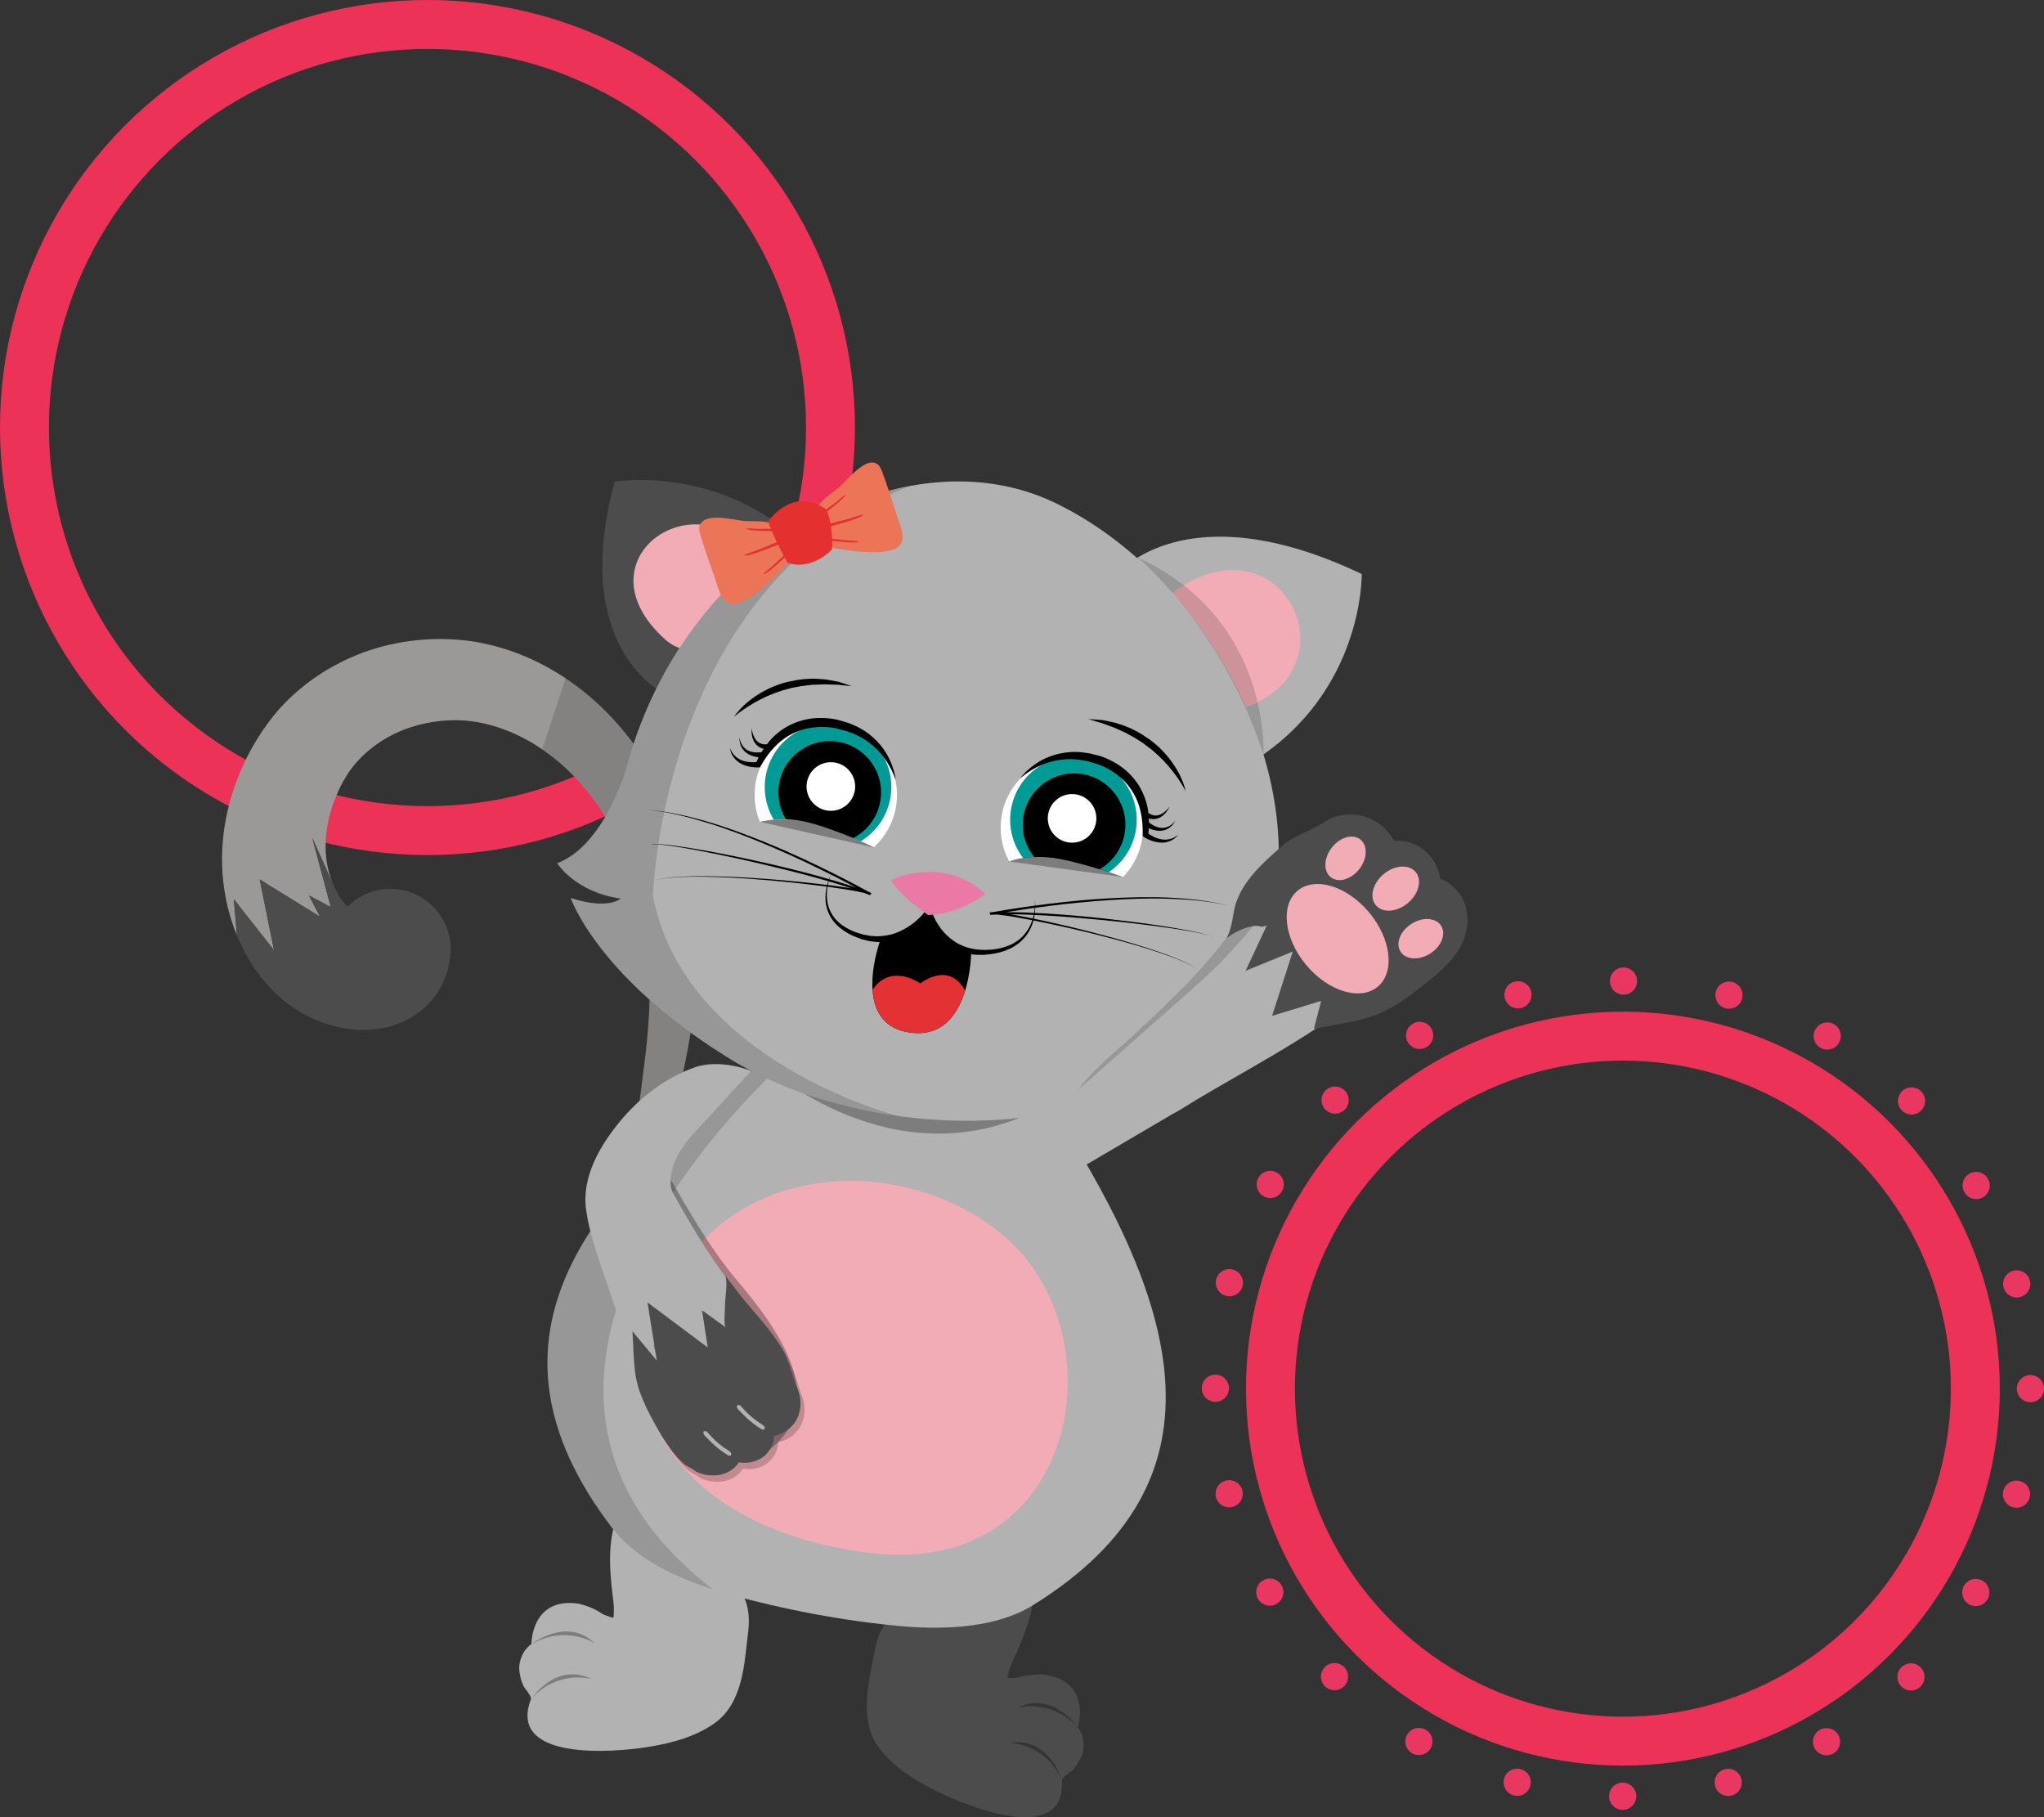 <?xml version="1.0" encoding="UTF-8"?>
<svg xmlns="http://www.w3.org/2000/svg" viewBox="0 0 375.98 334.19">
  <rect x="0" y="0" width="375.98" height="334.19" fill="#333333" stroke="none"/>
  <defs>
    <style>
      .cls-1 {
        fill: #9a9998;
      }

      .cls-2, .cls-3, .cls-4, .cls-5, .cls-6 {
        mix-blend-mode: multiply;
      }

      .cls-2, .cls-5 {
        opacity: .15;
      }

      .cls-3, .cls-6 {
        opacity: .3;
      }

      .cls-4 {
        opacity: .2;
      }

      .cls-7, .cls-8 {
        fill: #4d4c4d;
      }

      .cls-9, .cls-10 {
        fill: #f1acb5;
      }

      .cls-11 {
        fill: #e4312f;
      }

      .cls-11, .cls-12, .cls-13, .cls-14, .cls-15, .cls-10, .cls-8, .cls-5, .cls-6 {
        fill-rule: evenodd;
      }

      .cls-12, .cls-16 {
        fill: #b2b2b2;
      }

      .cls-17 {
        isolation: isolate;
      }

      .cls-13 {
        fill: #eb7556;
      }

      .cls-18 {
        stroke: #ed3257;
        stroke-width: 9px;
      }

      .cls-18, .cls-19 {
        fill: none;
        stroke-miterlimit: 10;
      }

      .cls-15 {
        fill: #ea79a6;
      }

      .cls-20 {
        fill: #fff;
      }

      .cls-21 {
        fill: #e43134;
      }

      .cls-22 {
        fill: #019a94;
      }

      .cls-19 {
        stroke: #e83862;
        stroke-dasharray: 0 19.63;
        stroke-linecap: round;
        stroke-width: 5px;
      }
    </style>
  </defs>
  <g class="cls-17">
    <g id="Layer_2" data-name="Layer 2">
      <g id="Layer_3" data-name="Layer 3">
        <circle class="cls-18" cx="298.52" cy="255.39" r="64.83"/>
        <circle class="cls-19" cx="298.52" cy="255.39" r="74.96"/>
        <circle class="cls-18" cx="78.63" cy="78.63" r="74.13"/>
        <g>
          <g>
            <polygon class="cls-1" points="61.58 163.28 61.58 163.27 61.58 163.28 61.58 163.28"/>
            <path class="cls-1" d="M119.11,250.54c-.14-1.37-.2-2.75-.29-4.13-.04-1.38-.1-2.75-.08-4.13-.02-1.37.05-2.75.08-4.13.08-1.38.14-2.75.27-4.12.21-2.75.54-5.49.94-8.22.38-2.73.86-5.46,1.37-8.19,1.02-5.45,2.23-10.9,3.41-16.4.58-2.76,1.18-5.49,1.71-8.34.52-2.83.98-5.71,1.26-8.64.6-5.85.64-11.81-.06-17.77-.69-5.95-2.11-11.92-4.44-17.63-2.34-5.73-5.66-11.17-9.88-15.92-4.23-4.74-9.45-8.82-15.5-11.62-1.51-.71-3.08-1.3-4.68-1.84-.81-.24-1.62-.49-2.44-.72l-2.53-.56c-3.39-.62-6.85-.8-10.28-.55-3.43.25-6.84.9-10.15,2.02-3.3,1.12-6.5,2.68-9.47,4.68-2.96,2-5.72,4.45-8.04,7.31-.57.72-1.11,1.47-1.65,2.22l-.4.56-.35.55c-.23.37-.48.73-.7,1.1-.91,1.48-1.72,3.03-2.46,4.62-1.46,3.18-2.58,6.57-3.24,10.14-.66,3.56-.86,7.31-.47,11.11.38,3.46,1.19,6.79,2.53,10.08l-.56-6.63,7.39,9.4-2.63-13.03,11.11,6.86-2.05-3.91,4.01,2.11-3.41-12.75,3.91,8.73c-.47-1.1-.85-2.31-1.09-3.49-.72-3.52-.34-7.67,1.09-11.63.36-.99.77-1.97,1.24-2.93.11-.24.25-.47.37-.71l.19-.36.19-.31c.26-.4.49-.83.75-1.23,1.07-1.6,2.44-3.05,4-4.33,1.57-1.28,3.36-2.37,5.3-3.23,1.95-.85,4.04-1.44,6.18-1.79,2.14-.34,4.33-.42,6.48-.22l1.6.21,1.63.33c1.08.27,2.17.57,3.24.97,4.27,1.55,8.35,4.14,11.88,7.49,1.76,1.67,3.39,3.52,4.86,5.51,1.47,1.99,2.77,4.09,3.93,6.35,2.29,4.5,3.92,9.43,4.95,14.55,1.04,5.12,1.46,10.43,1.35,15.76-.04,2.67-.24,5.36-.51,8.07-.27,2.7-.65,5.48-1,8.25-.72,5.55-1.48,11.14-2.07,16.78-.29,2.82-.55,5.65-.71,8.49-.17,2.84-.28,5.69-.27,8.55-.02,1.43.04,2.86.08,4.28.08,1.43.13,2.85.27,4.28.1,1.42.28,2.84.44,4.26.2,1.41.39,2.82.65,4.22,1.94,11.23,5.91,21.95,11.21,31.82-4.47-10.28-7.49-21.17-8.46-32.19Z"/>
            <g>
              <polygon class="cls-1" points="61.58 163.28 61.58 163.27 61.58 163.28 61.58 163.28"/>
              <path class="cls-2" d="M109.26,147.06c1.47,1.99,2.77,4.09,3.93,6.35,2.29,4.5,3.92,9.43,4.95,14.55,1.04,5.12,1.46,10.43,1.35,15.76-.04,2.67-.24,5.36-.51,8.07-.27,2.7-.65,5.48-1,8.25-.72,5.55-1.48,11.14-2.07,16.78-.29,2.82-.55,5.65-.71,8.49-.17,2.84-.28,5.69-.27,8.55-.02,1.43.04,2.86.08,4.28.08,1.43.13,2.85.27,4.28.1,1.42.28,2.84.44,4.26.2,1.41.39,2.82.65,4.22,1.94,11.23,5.91,21.95,11.21,31.82-4.47-10.28-7.49-21.17-8.46-32.19-.14-1.37-.2-2.75-.29-4.13-.04-1.38-.1-2.75-.08-4.13-.02-1.37.05-2.75.08-4.13.08-1.38.14-2.75.27-4.12.21-2.75.54-5.49.94-8.22.38-2.73.86-5.46,1.37-8.19,1.02-5.45,2.23-10.9,3.41-16.4.58-2.76,1.18-5.49,1.71-8.34.52-2.83.98-5.71,1.26-8.64.6-5.85.64-11.81-.06-17.77-.69-5.95-2.11-11.92-4.44-17.63-2.34-5.73-5.66-11.17-9.88-15.92-2.73-3.06-5.86-5.83-9.37-8.18l-4.29,13.05c1.63,1.11,3.2,2.37,4.67,3.77,1.76,1.67,3.39,3.52,4.86,5.51Z"/>
            </g>
            <path class="cls-1" d="M61.36,162.78c.07.17.15.33.22.5l-.22-.5Z"/>
            <path class="cls-7" d="M60.86,166.8l-4.01-2.11,2.05,3.91-11.11-6.86,2.63,13.03-7.39-9.4.56,6.63c.13.32.26.65.4.97,1.6,3.58,3.87,7.17,7.32,10.28,1.77,1.59,3.77,2.92,6,3.97,2.23,1.05,4.74,1.81,7.47,2.09.34.03.69.06,1.03.08l1.05.03c.38,0,.8-.02,1.2-.04.42-.03.83-.07,1.25-.12,1.69-.23,3.52-.68,5.5-1.69.98-.49,2.02-1.18,3.01-2.01.51-.45.99-.91,1.46-1.45.47-.54.91-1.1,1.3-1.73.8-1.23,1.39-2.62,1.77-3.98.19-.69.3-1.33.41-2.01.08-.64.12-1.25.13-1.88-.02-6.12-5-11.07-11.12-11.04-3.06.01-5.83,1.26-7.83,3.28-.62-.6-1.28-1.43-1.84-2.44-.18-.32-.36-.66-.52-1.01h0s0,0,0,0c-.08-.16-.15-.33-.22-.5l-3.91-8.73,3.41,12.75Z"/>
          </g>
          <g>
            <path class="cls-8" d="M198.26,317.7s2.68-8.33-6.08-9.7c0,0-1.91-.16-3.66.22-.3.06-.6.14-.88.24-.53.1-1.31.19-2.34.13.17-.93.48-1.83.76-2.53.21-.45.41-.9.61-1.36,2.22-4.97,4.12-9.92,3.42-15.25-.02-.13-.57-.15-.97.18-9.58,7.76-25.6-.42-28.24,14.01-1.07,5.82-3.02,12.76.9,17.92,2.57,3.39,6.35,5.77,10.1,7.67,6.11,3.09,24.31,10.37,23.45-1.91.1-.14.19-.28.28-.43.23-.22.57-.5.88-.74,1.69-.92,2.63-3.61,2.63-3.61.76-3.04-.86-4.83-.86-4.83Z"/>
            <path class="cls-3" d="M198.26,317.7s-4.63-6.83-11.05-3.63c0,0,6.05-1.74,11.05,3.63Z"/>
            <path class="cls-3" d="M195.19,327.13s-2.15-7.7-9.46-6.61c0,0,6.46.15,9.46,6.61Z"/>
          </g>
          <g>
            <path class="cls-12" d="M97.75,302.39s-.08-8.75,8.7-7.45c0,0,1.87.42,3.43,1.3.27.15.53.31.76.49.48.26,1.2.57,2.2.82.11-.94.09-1.89.03-2.64-.06-.49-.12-.99-.18-1.48-.64-5.41-.97-10.7,1.27-15.58.05-.12.59.03.87.46,6.83,10.26,24.57,7.22,22.79,21.78-.71,5.87-.92,13.08-6.19,16.84-3.47,2.47-7.78,3.62-11.92,4.31-6.75,1.13-26.29,2.66-21.82-8.81-.05-.16-.1-.33-.14-.49-.16-.28-.4-.64-.62-.97-1.34-1.38-1.44-4.23-1.44-4.23.18-3.13,2.25-4.35,2.25-4.35Z"/>
            <path class="cls-3" d="M97.75,302.39s6.45-5.14,11.64-.18c0,0-5.26-3.46-11.64.18Z"/>
            <path class="cls-3" d="M97.88,312.3s4.34-6.71,11-3.5c0,0-6.21-1.78-11,3.5Z"/>
          </g>
          <path class="cls-16" d="M192.08,201.56c-7.4.22-13.23.26-23.97-1.85-.19-.04-.38-.08-.57-.12-.19-.03-.38-.06-.57-.09-10.79-1.84-16.23-3.94-23.07-6.77-35.81,25.9-58.3,53.09-31.24,88.35,4.88,6.36,13.59,9.93,21.51,12.15,10.06,2.81,21.29,4.93,31.69,5.85,8.02.71,17.44.28,24.09-3.83,37.81-23.37,26.42-56.77,2.12-93.69Z"/>
          <path class="cls-2" d="M146.13,193.64l-3.38-.08c-35.14,25.65-56.86,52.63-30.09,87.51,3.9,5.08,10.24,8.38,16.68,10.63l1.76.59c-52.73-40.72,15.03-98.66,15.03-98.66Z"/>
          <path class="cls-10" d="M124.66,234.14c-16.11,25.93,3.22,47.49,35.16,51.45,38.35,4.76,45.96-39.33,25.56-57.64-16.66-14.95-47.17-15.62-60.72,6.19Z"/>
          <path class="cls-3" d="M141,196.17s23.2,21.18,49.69,7.99c.67-.33-49.69-7.99-49.69-7.99Z"/>
          <path class="cls-8" d="M121.44,127.09s-16.57-8.53-8.37-38.51c0,0,19.7-3.36,35.24,12.23l-26.87,26.28Z"/>
          <path class="cls-10" d="M139.12,102.82c-10.7-15.4-33.27.08-16.72,14.82,8.21,7.31,21.54-7.88,16.72-14.82Z"/>
          <path class="cls-12" d="M205.46,105.62s12.49-15.53,45.02-.05c0,0,.42,21.54-19.88,34.38l-25.14-34.33Z"/>
          <path class="cls-10" d="M229.89,129.81c19.26-7.77,5.62-35.1-13.9-21.01-9.68,6.99,5.23,24.51,13.9,21.01Z"/>
          <path class="cls-16" d="M242.29,177.05c-4.83-3.65-6.56-11-7.15-16.81,1.56-27.43-17.66-56.71-41.37-67.9-26.47-12.49-64.74,6.75-77.2,44.39h0s0,0,0,.01c-.57,1.73-1.09,3.5-1.55,5.31-1.97,5.68-5.93,14.2-12.52,16.71,0,0,3.3,5.33,11.67,6.5,0,0-2.15,2.17-9.19-.1,0,0,4.83,14.24,28.19,28.89.09.06.18.12.27.18.74.47,1.5.93,2.27,1.37.02,0,.03.02.04.03h0c17.36,9.97,43.34,13.66,64.36,7.46l-.05.08c28.83-7.43,38.06-20.67,38.06-20.67-5.47.16-7.69-1.27-8.48-2.02.07-.13.13-.25.2-.38,8,.94,12.44-3.06,12.44-3.06Z"/>
          <path class="cls-5" d="M209.28,102.53s15.5,12.82,23.12,36.22c0,0,1.51-24.89-23.12-36.22Z"/>
          <path class="cls-2" d="M120.11,164.85s1.33-56.62,47.08-75.42c-20.92,3.96-41.98,21.21-50.62,47.32h0s0,0,0,.01c-.57,1.73-1.09,3.5-1.55,5.31-1.97,5.68-5.93,14.2-12.52,16.71,0,0,3.3,5.33,11.67,6.5,0,0-2.15,2.17-9.19-.1,0,0,4.83,14.24,28.19,28.89.09.06.18.12.27.18.74.47,1.5.93,2.27,1.37.02,0,.03.02.04.03h0c8.34,4.79,18.67,8.12,29.49,9.61-.77-.2-39.23-10.22-45.13-40.4Z"/>
          <g>
            <path class="cls-13" d="M142.62,96.59c-1.22-.92-3.99-.69-5.41-.75-1.96-.09-7.49-1.78-8.51.79-.21.54-.05,1.14.11,1.69.78,2.66,1.72,5.25,2.65,7.86.5,1.4,1.04,4.19,2.64,4.78,3.01,1.11,9.23-5.6,11.13-7.75.86-.97.41-1.31-.21-3.27-.22-.7-1.68-2.81-2.39-3.35Z"/>
            <path class="cls-13" d="M150.23,93.68c.44-1.51,2.9-3.03,4.03-3.96,1.36-1.11,5.42-6.51,7.47-4.02.25.3.39.67.53,1.04.97,2.58,1.79,5.19,2.63,7.81.46,1.45,1.72,4.07.77,5.53-1.74,2.69-10.75,1.04-13.55.45-1.27-.27-1.11-.8-1.78-2.75-.24-.69-.34-3.26-.09-4.11Z"/>
            <path class="cls-11" d="M142.36,97.32c-.3-.15-2.93.02-3.64-.09-.08-.01-1.36-.07-1.4-.04.04.51,4.37.42,4.98.54.45.09.15-.35.05-.41Z"/>
            <path class="cls-11" d="M143.58,99.5c-.44-.03-3.86,1.62-4.84,1.87-.11.03-1.82.65-1.86.7.24.61,5.93-1.85,6.77-2.04.63-.14.08-.52-.08-.53Z"/>
            <path class="cls-11" d="M144.85,101.59c-.33.11-2.51,2.4-3.18,2.87-.07.05-1.21,1.04-1.22,1.09.31.41,3.99-3.18,4.58-3.57.43-.29-.05-.44-.17-.4Z"/>
            <path class="cls-11" d="M151.51,94.11c.15-.29,2.36-1.74,2.86-2.25.06-.06,1.05-.87,1.09-.87.27.43-3.25,2.96-3.67,3.42-.31.34-.33-.19-.28-.29Z"/>
            <path class="cls-11" d="M151.84,96.58c.34-.28,4.07-1.01,4.99-1.4.1-.05,1.85-.57,1.91-.55.17.63-5.86,2.06-6.64,2.42-.58.27-.38-.37-.26-.47Z"/>
            <path class="cls-11" d="M152.08,99.02c.33-.11,3.44.42,4.26.4.09,0,1.59.11,1.64.14,0,.52-5.1-.16-5.8-.12-.52.03-.22-.38-.1-.42Z"/>
            <path class="cls-11" d="M141.42,95.68c-.44.53,3.24,7.71,3.48,7.8,2.79,1.11,6.2-.36,8.13-2.43.28-1.92-.36-6.95-1.34-7.58-5.12-3.29-8.81.46-10.26,2.21Z"/>
          </g>
          <g>
            <path class="cls-5" d="M253.54,157.7c7.45,4.63,4.53,13.13-1.64,19.99-7.8,8.67-17.36,15.36-26.95,21.53-4.84,3.11-10.87,4.87-15.7,7.99-4.14,2.68-6.02,6.78-10.03,4.31-1.78-1.1-3.2-2.74-3.22-5.04-.06-6.01,8.24-12.11,12.41-16.01,5.33-4.99,10.96-10.16,15.5-15.87,6.79-8.55,18.87-23.01,29.35-17.07.1.06.2.11.29.18Z"/>
            <path class="cls-12" d="M252.01,177.71l-8.65,5.59,2.28-11.54-7.6,2.02,3.42-7.34-9.94,2.56c-.13.17-.26.34-.39.5-2.93,3.79-6.38,7.34-9.92,10.71l-27.45,24.26,4.77,10.49,17.16-10.08c.7-.35,1.4-.77,2.13-1.22h0c.21-.13.43-.27.65-.41h0c.48-.3.98-.61,1.49-.92,4.65-2.77,9.37-5.4,14.02-8.15,5.56-3.29,11.1-6.78,16.21-10.8.88-2.71,1.83-5.67,1.83-5.67Z"/>
            <path class="cls-7" d="M252.95,151.03c-1.89-1.09-3.99-1.44-5.97-1.13-1.25.19-2.43.65-3.48,1.35-2.49,1.65-5.46,2.37-7.72,4.37-3.85,3.41-8.11,7.12-8.9,12.45-.23,1.57-.53,3.05-1.24,4.46,1.36-1.03,3.12-1.95,4.83-2.2,1.59-.23,1.1.43,2.55-.13l-3.9,8.34,8.68-3.54-3.81,11.83,9.03-2.75-1.34,5.14c3.13-.64,6.41-1.09,9.45-1.92,4.43-1.2,8.13-4.04,11.47-6.73,2.13-1.72,4.32-3.61,5.76-5.98,2.58-4.24,2.14-9.86-2.45-12.52-.32-.18-.65-.34-.98-.47-.35-2.42-1.73-4.63-3.95-5.92-1.42-.82-3-1.15-4.55-1.05-.77-1.44-1.95-2.71-3.49-3.6Z"/>
            <ellipse class="cls-9" cx="246.05" cy="172.64" rx="7.54" ry="11.5" transform="translate(-53.44 198.13) rotate(-39.92)"/>
            <ellipse class="cls-9" cx="247.52" cy="157.88" rx="4.41" ry="3.21" transform="translate(-29.07 256.34) rotate(-52.13)"/>
            <ellipse class="cls-9" cx="256.74" cy="163.42" rx="4.77" ry="3.47" transform="translate(-45.04 202.85) rotate(-39.92)"/>
            <ellipse class="cls-9" cx="261.35" cy="172.63" rx="4.43" ry="3.23" transform="translate(-51.83 167.85) rotate(-32.57)"/>
          </g>
          <g>
            <g>
              <circle class="cls-20" cx="151.9" cy="146.18" r="13.09"/>
              <circle class="cls-22" cx="152.31" cy="144.75" r="11.64"/>
              <circle cx="152.62" cy="145.74" r="9.44"/>
              <circle class="cls-20" cx="152.83" cy="144.65" r="4.47"/>
            </g>
            <path d="M164.33,141.51c-.09-.31-.2-.62-.3-.92-.13-.3-.25-.6-.39-.9-.55-1.19-1.31-2.3-2.23-3.28-.93-.97-2-1.83-3.2-2.47-.58-.36-1.23-.59-1.85-.86-.31-.15-.64-.21-.96-.32l-.98-.29.06.02c-.45-.13-.82-.2-1.22-.27-.4-.06-.8-.11-1.2-.14-.8-.06-1.61-.05-2.41.02-1.6.17-3.18.63-4.6,1.38-.71.37-1.38.82-1.99,1.33-.32.24-.59.53-.88.79-.27.29-.56.56-.79.87-.11.13-.21.27-.31.41-.26.02-.52.03-.77-.03-.39-.07-.76-.25-1.05-.55-.3-.29-.52-.68-.68-1.09-.16-.42-.27-.86-.3-1.32-.05.45-.04.92.04,1.38.08.46.24.93.53,1.35.28.43.72.78,1.22.97.13.06.26.1.4.14-.14.2-.27.41-.4.61l-.36.04c-.24,0-.49.01-.74,0-.48-.04-.97-.14-1.4-.36-.43-.23-.8-.57-1.06-1-.26-.43-.42-.94-.46-1.46-.05.52.02,1.06.22,1.57.2.51.55.98,1.01,1.33.47.35,1.02.55,1.58.7.23.05.46.08.69.11-.15.29-.29.59-.42.89-.4.04-.84.03-1.25,0-.52-.05-1.03-.16-1.51-.36-.48-.2-.92-.5-1.28-.89-.38-.38-.62-.87-.84-1.38.11.53.24,1.1.58,1.57.32.48.74.92,1.26,1.22.51.31,1.08.52,1.66.65.59.13,1.16.19,1.8.16h.24s.15-.28.15-.28c.72-1.26,1.54-2.45,2.53-3.46.24-.26.51-.49.76-.74.27-.22.53-.46.82-.66.56-.43,1.16-.78,1.79-1.09,1.24-.63,2.62-1,4.02-1.14.7-.08,1.41-.1,2.12-.05.35.02.71.06,1.06.11.34.05.72.12,1,.2l.06.02.89.23c.29.08.61.13.89.25.57.22,1.16.39,1.7.69,1.13.49,2.14,1.2,3.07,2.01.94.8,1.74,1.76,2.43,2.8.68,1.05,1.25,2.19,1.65,3.4-.05-.64-.19-1.27-.37-1.89Z"/>
            <path class="cls-16" d="M164.39,160.72c6.02-1.52-7.68-6.84-12.54-8.51-4.69-1.62-9.99-2.67-16.06.49,0,0,3.22,14.42,28.6,8.02Z"/>
            <g>
              <circle class="cls-20" cx="197.16" cy="152.21" r="13.09"/>
              <circle class="cls-22" cx="197.45" cy="150.75" r="11.64"/>
              <circle cx="197.57" cy="151.68" r="9.44"/>
              <circle class="cls-20" cx="197.2" cy="150.51" r="4.47"/>
            </g>
            <path class="cls-16" d="M210.74,165.94c5.87-2.03-8.24-6.15-13.23-7.4-4.81-1.21-10.18-1.8-15.96,1.87,0,0,4.45,14.08,29.19,5.53Z"/>
            <path d="M188.93,141.74c.23-.22.48-.43.73-.64.26-.19.52-.4.79-.58,1.07-.75,2.28-1.32,3.57-1.7,1.28-.36,2.64-.57,3.99-.52.68-.01,1.35.11,2.02.2.34.03.66.14.99.21l.99.24-.06-.02c.45.11.8.24,1.18.39.37.15.74.31,1.1.49.72.35,1.41.77,2.06,1.24,1.29.95,2.41,2.15,3.25,3.51.42.68.76,1.41,1.03,2.15.15.37.24.75.36,1.13.08.38.2.76.24,1.15.03.17.04.34.06.51.21.15.43.29.68.36.37.13.78.17,1.18.05.4-.1.79-.32,1.14-.6.35-.28.66-.61.92-.99-.18.42-.43.81-.74,1.17-.3.36-.68.68-1.14.9-.45.23-1.01.3-1.54.22-.14-.01-.28-.04-.41-.08.01.24.03.49.03.73l.29.22c.21.13.41.26.63.38.44.21.9.37,1.38.4.48.02.97-.09,1.42-.33.44-.24.83-.6,1.13-1.02-.22.47-.55.91-.98,1.24-.43.34-.97.56-1.54.63-.58.06-1.15-.04-1.7-.2-.22-.07-.44-.16-.65-.25-.02.33-.05.66-.09.98.32.24.7.45,1.07.63.47.22.97.38,1.48.45.51.07,1.04.03,1.55-.12.52-.14.97-.44,1.42-.77-.36.41-.76.82-1.29,1.06-.51.25-1.1.42-1.7.41-.59,0-1.19-.1-1.75-.28-.57-.19-1.09-.42-1.62-.77l-.2-.13v-.31c.02-1.45-.08-2.89-.41-4.26-.07-.35-.18-.68-.27-1.02-.12-.33-.22-.67-.37-.99-.26-.65-.6-1.26-.98-1.84-.75-1.18-1.74-2.19-2.87-3.02-.56-.42-1.16-.8-1.79-1.12-.31-.16-.64-.31-.96-.44-.32-.13-.67-.26-.96-.34l-.06-.02-.88-.26c-.29-.08-.58-.2-.89-.23-.6-.1-1.2-.25-1.81-.26-1.21-.15-2.44-.04-3.64.18-1.21.21-2.38.64-3.5,1.19-1.11.56-2.18,1.25-3.13,2.1.37-.52.8-1,1.27-1.44Z"/>
            <path class="cls-6" d="M185.65,158.44s5.47-3.19,20.92,2.86l-20.92-2.86Z"/>
            <path class="cls-6" d="M139.8,151.15s5.57-1.45,12.05,1.05c0,0,5.45,1.87,8.86,3.65l-20.91-4.7Z"/>
            <path d="M135.05,131.78c1.13-1.62,2.67-2.95,4.35-4.02,1.69-1.07,3.55-1.89,5.51-2.36,1.95-.44,3.97-.71,5.97-.51,1,0,1.98.26,2.95.42.12.03.24.05.36.07l.36.11.71.22c.47.15.94.3,1.4.47-.49-.03-.98-.08-1.47-.13l-.72-.08-.36-.04c-.12,0-.24,0-.36,0l-1.45-.05c-.24,0-.48-.04-.72-.02l-.72.03-1.43.05-1.42.17c-.47.03-.94.13-1.4.22-.46.1-.94.15-1.39.3-.46.12-.92.24-1.37.37-.45.16-.89.32-1.34.47-.45.16-.88.36-1.32.54-.22.09-.44.19-.65.3l-.64.31c-1.7.87-3.33,1.91-4.84,3.17Z"/>
            <path d="M218.13,145.54c-.93-1.73-2.04-3.31-3.3-4.75l-.48-.53c-.16-.18-.31-.36-.49-.52-.34-.33-.66-.68-1.02-.99-.36-.31-.71-.63-1.07-.94-.37-.29-.76-.57-1.14-.85-.36-.31-.78-.54-1.17-.8-.4-.26-.79-.52-1.22-.73l-1.25-.69-1.31-.59-.66-.3c-.22-.1-.45-.16-.67-.25l-1.36-.49c-.11-.04-.23-.09-.34-.13l-.35-.1-.7-.2c-.47-.13-.94-.28-1.41-.43.49.02.98.05,1.47.09l.74.06.37.03c.12.02.24.04.36.07.96.22,1.96.35,2.89.72,1.92.56,3.69,1.57,5.34,2.71,1.64,1.17,3.06,2.63,4.22,4.25,1.16,1.62,2.09,3.43,2.53,5.36Z"/>
          </g>
          <g>
            <path class="cls-6" d="M142.97,265.39c-6.75,6.52-14.17,2.74-19-3.93-6.11-8.43-9.76-18.29-12.89-28.11-1.58-4.96-.5-1.4-2.09-6.35-1.36-4.25-2.28-8.32,1.33-11.84,1.61-1.56,2.71-2.1,4.95-1.85,5.88.66,6.62,1.03,9.17,5.45,3.26,5.65,6.76,11.53,10.96,16.51,6.29,7.45,16.77,20.62,7.81,29.86-.08.09-.17.17-.26.26Z"/>
            <g>
              <path class="cls-12" d="M130.56,244.17l6.44,4.9-.38-10.25c-.14-.16-.28-.33-.41-.49-4.66-5.56-8.46-11.88-12.02-18.19-.27-.49-.55-.98-.7-1.52-.18-.67-.16-1.38-.1-2.08.45-4.97,4.93-8.78,8.11-12.31,2.2-2.45,4.43-4.87,6.68-7.27,0,0-5.67-2.37-10.5-.62-5.3,1.92-9.95,5.46-13.54,9.78-3.71,4.46-7.16,10.27-6.34,16.29.74,5.37,2.88,10.62,4.57,15.75.9,2.73,1.84,5.44,2.88,8.11.52,1.34,1.06,2.67,1.63,3.99.33.77,1.01,3.32,1.71,3.73,2.46,1.44,5.15,2.99,5.15,2.99l-3.62-9.64,10.79,4.68-.35-7.86Z"/>
              <g>
                <path class="cls-4" d="M146.44,263.42c1.08-1.18,1.59-2.71,1.56-4.29-.02-.99-.26-2.01-.7-2.96-1.38-4.56-3.06-8.18-6-11.91-.49-.63-1.03-1.22-1.56-1.81-1.99-2.2-3.81-4.46-5.65-6.77l.07,9.55-4.27-3.08,1.06,6.84-11.09-8.29,1.72,10.7-4.48-5.39c.17,2.53.17,5.13.5,7.65.48,3.66,2.34,7.13,4.13,10.3.93,1.66,1.96,3.28,3.19,4.74.56.67,1.17,1.31,1.84,1.87.31.26,1.85.95,1.95,1.22,2.68,1.24,5.68.93,7.46-1.03.18-.2.34-.42.49-.64,1.98.29,3.9-.25,5.17-1.65.82-.89,1.25-2.02,1.34-3.22,1.24-.26,2.38-.86,3.26-1.83Z"/>
                <path class="cls-7" d="M145.69,262.26c1.08-1.18,1.59-2.71,1.56-4.29-.02-.99-.26-2.01-.7-2.96-1.05-2.28-1.3-4.71-2.65-6.89-1.77-2.86-3.9-5.33-6.07-7.88-1.57-1.85-3.03-3.79-4.49-5.73.62,1,.02,4.16.03,5.42s-.26,2.89.03,4.13l-4.27-3.08,1.06,6.84-11.09-8.29,1.72,10.7-4.48-5.39c.17,2.53.17,5.13.5,7.65.48,3.66,2.34,7.13,4.13,10.3.93,1.66,1.96,3.28,3.19,4.74.56.67,1.17,1.31,1.84,1.87.31.26,1.85.95,1.95,1.22,2.68,1.24,5.68.93,7.46-1.03.18-.2.34-.42.49-.64,1.98.29,3.9-.25,5.17-1.65.82-.89,1.25-2.02,1.34-3.22,1.24-.26,2.38-.86,3.26-1.83Z"/>
                <path class="cls-16" d="M137.27,260.71c-.49-.49-.98-.96-1.45-1.46-.27-.29-.41-.61-.14-.8.24-.16.52.04.73.29,1.1,1.31,2.39,2.38,3.81,3.28.3.19.5.44.43.7-.09.35-.44.22-.76.01-.93-.58-1.81-1.25-2.62-2.02Z"/>
                <path class="cls-16" d="M131.11,265.51c-.49-.49-.98-.96-1.45-1.46-.27-.29-.41-.61-.14-.8.24-.16.52.04.73.29,1.1,1.31,2.39,2.38,3.81,3.28.3.19.5.44.43.7-.09.35-.44.22-.76.01-.93-.58-1.81-1.25-2.62-2.02Z"/>
              </g>
            </g>
          </g>
          <g>
            <path d="M171.39,168.78c-.46.53-.9.94-1.39,1.35-.48.41-.99.78-1.52,1.12-1.06.68-2.21,1.21-3.42,1.57-1.21.37-2.48.47-3.73.43l-.93-.1c-.15-.02-.31-.03-.46-.06l-.45-.11-.9-.22c-.29-.09-.58-.22-.87-.32-1.16-.41-2.25-1.02-3.21-1.8-.96-.78-1.74-1.8-2.19-2.95-.46-1.15-.56-2.4-.42-3.6.14-1.2.49-2.36,1.03-3.43-.48,1.09-.75,2.27-.82,3.45-.06,1.18.11,2.37.6,3.42.48,1.05,1.26,1.94,2.19,2.61.94.66,1.99,1.19,3.1,1.5.28.08.55.18.83.25l.85.15.42.08c.14.02.28.02.43.03l.85.05c1.13-.04,2.26-.19,3.32-.58,1.06-.39,2.06-.92,2.97-1.59.46-.33.89-.69,1.3-1.08.41-.38.81-.82,1.11-1.21l1.32,1.03Z"/>
            <path d="M171.52,167.98c.07.21.19.49.3.73.12.25.24.5.38.74.27.49.58.95.92,1.4.68.89,1.5,1.66,2.44,2.28,1.85,1.28,4.2,1.7,6.49,1.54,1.15-.07,2.3-.3,3.38-.72.54-.21,1.05-.48,1.53-.79.48-.32.92-.7,1.31-1.13,1.58-1.72,2.24-4.19,2.09-6.55.15,1.18.08,2.4-.2,3.57-.28,1.17-.8,2.31-1.58,3.25-.39.47-.83.9-1.32,1.28-.5.36-1.03.69-1.59.94-1.12.52-2.32.83-3.54.97-.61.06-1.22.16-1.84.12-.31,0-.62,0-.93-.02l-.93-.13-.46-.07-.45-.13c-.3-.09-.61-.16-.91-.26l-.87-.36c-.3-.11-.56-.3-.84-.44-1.1-.63-2.08-1.46-2.91-2.42-.41-.48-.8-.99-1.13-1.52-.17-.27-.33-.54-.48-.82-.15-.29-.29-.56-.43-.9l1.58-.56Z"/>
            <path class="cls-15" d="M163.89,161.86s9.4-4.73,17.4,2.54c0,0-4.51,3.63-10.53,3.89,0,0-5.02-3.25-6.88-6.43Z"/>
            <path class="cls-14" d="M161.99,172.73s-5.87,15.57,5.39,17.17c11.26,1.6,11.27-14.86,11.27-14.86-3.84-1.05-6.59-3.49-8.09-6.16-2.85,2.14-5.87,3.9-8.57,3.85Z"/>
            <path class="cls-21" d="M167.38,189.9c6.03.86,8.83-3.47,10.14-7.67-.16-.35-2.54-5.38-8.24-1.36,0,0-5.31-3.86-8.78,1.13.24,3.66,1.85,7.17,6.88,7.89Z"/>
            <path d="M223.12,172.38s-.08-.07-.13-.1c-.09-.05-.19-.1-.29-.14-.2-.08-.41-.15-.61-.21-.41-.12-.84-.23-1.26-.33-.84-.2-1.69-.37-2.54-.53-1.7-.32-3.41-.6-5.12-.86-3.42-.51-6.86-.93-10.3-1.31-3.44-.38-6.89-.67-10.35-.89-2.49-.14-4.98-.27-7.48-.25,2.67-.44,5.36-.83,8.05-1.16,3.65-.46,7.32-.82,11-1.06,3.67-.24,7.36-.38,11.04-.24,3.67.12,7.37.41,10.95,1.3-3.57-.95-7.26-1.32-10.94-1.51-3.69-.18-7.38-.07-11.07.12-3.69.19-7.36.56-11.02,1-3.51.43-7,.93-10.48,1.55-.05,0-.1,0-.15,0-.06,0-.11,0-.18.02l-.11.03s-.11.06-.15.09l.14.13.03.22c.36-.02.71-.04,1.07-.05.05,0,.09,0,.14,0,.41.04.82.09,1.24.14.83.11,1.65.24,2.47.39,1.65.28,3.29.6,4.93.94,3.28.68,6.54,1.42,9.79,2.24,3.25.82,6.48,1.69,9.67,2.7,1.59.51,3.18,1.04,4.74,1.65.78.31,1.55.63,2.3.99.75.37,1.5.76,2.16,1.27-.66-.52-1.4-.92-2.15-1.3-.75-.37-1.52-.7-2.3-1.02-1.55-.63-3.14-1.18-4.73-1.7-3.18-1.04-6.41-1.95-9.65-2.8-3.24-.85-6.5-1.63-9.77-2.34-1.64-.35-3.28-.69-4.93-.99-.42-.08-.84-.15-1.27-.22,2.21,0,4.43.11,6.63.23,3.45.2,6.9.5,10.34.83,3.44.33,6.88.73,10.31,1.19,1.71.23,3.43.47,5.13.76.85.14,1.7.3,2.55.48.42.09.84.19,1.26.3.21.06.41.12.62.2.1.04.2.08.29.13.05.03.09.06.13.09.04.03.07.09.04.14.03-.05,0-.11-.04-.15Z"/>
            <path d="M119.89,155.33s.1-.04.15-.05c.11-.02.21-.03.32-.04.22-.01.43,0,.65,0,.43.02.86.05,1.3.09.86.09,1.72.2,2.58.32,1.71.25,3.42.53,5.13.84,3.41.62,6.8,1.32,10.18,2.08,3.38.75,6.74,1.58,10.09,2.49,2.4.67,4.8,1.35,7.16,2.17-2.39-1.28-4.81-2.51-7.25-3.69-3.31-1.61-6.67-3.13-10.07-4.54-3.4-1.4-6.85-2.73-10.37-3.78-3.52-1.06-7.11-1.98-10.79-2.29,3.69.24,7.3,1.09,10.85,2.09,3.55,1.02,7.01,2.31,10.44,3.68,3.43,1.37,6.79,2.9,10.12,4.49,3.18,1.54,6.33,3.13,9.42,4.84.05.02.09.03.14.05.06.03.11.04.17.08l.09.06s.08.09.11.14l-.17.08-.1.2c-.33-.14-.66-.27-1-.39-.04-.01-.09-.02-.13-.04-.4-.1-.81-.18-1.22-.26-.82-.16-1.64-.3-2.47-.43-1.65-.26-3.31-.49-4.97-.69-3.32-.41-6.65-.76-9.98-1.03-3.34-.27-6.68-.48-10.02-.55-1.67-.03-3.35-.04-5.02.04-.84.04-1.67.1-2.5.2-.83.11-1.66.24-2.45.51.79-.28,1.62-.42,2.45-.54.83-.11,1.67-.18,2.5-.22,1.67-.09,3.35-.11,5.02-.09,3.35.04,6.7.21,10.04.45,3.34.24,6.68.55,10.01.93,1.66.19,3.33.4,4.99.64.42.06.85.13,1.27.2-2.09-.71-4.23-1.32-6.36-1.92-3.33-.92-6.69-1.75-10.06-2.54-3.37-.79-6.75-1.52-10.14-2.19-1.7-.34-3.4-.66-5.1-.93-.85-.14-1.71-.27-2.57-.37-.43-.05-.86-.09-1.29-.12-.22-.01-.43-.02-.65-.01-.11,0-.22.01-.32.03-.05.01-.11.02-.15.05-.05.02-.09.07-.08.12-.01-.06.03-.1.08-.13Z"/>
          </g>
        </g>
      </g>
    </g>
  </g>
</svg>